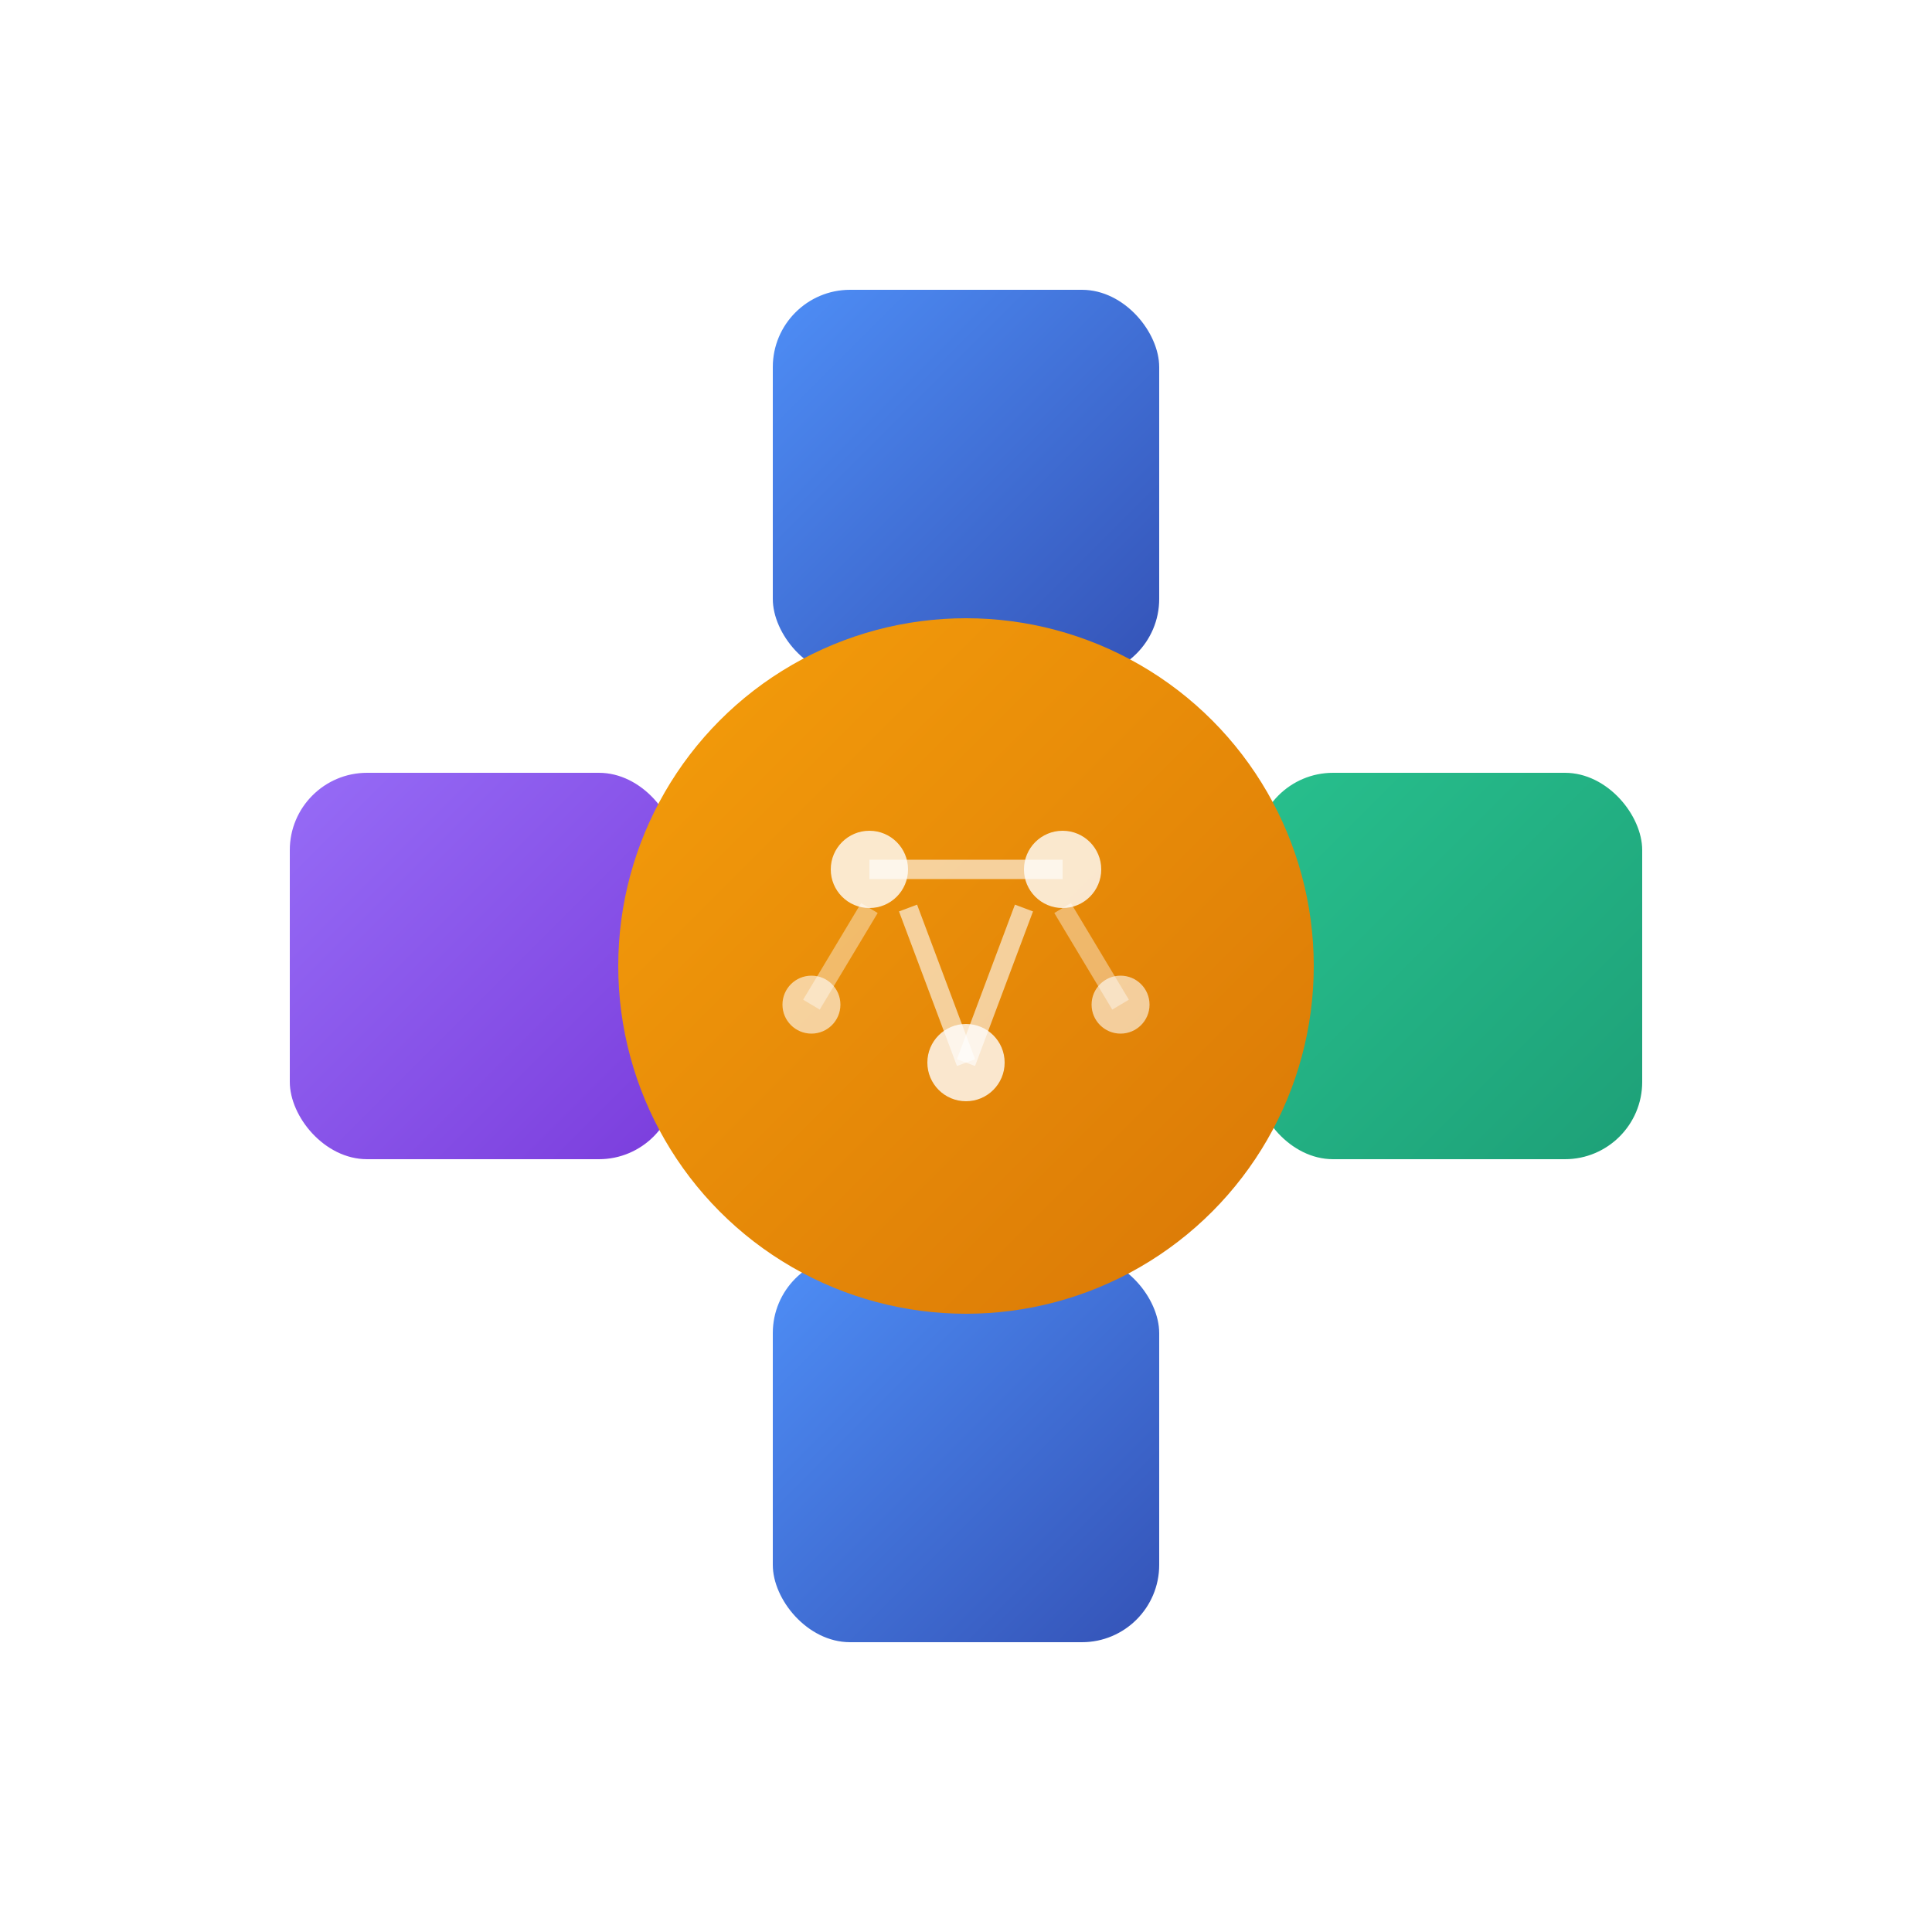 
<svg viewBox="0 0 100 100" xmlns="http://www.w3.org/2000/svg">
  <defs>
    <linearGradient id="primaryGrad" x1="0%" y1="0%" x2="100%" y2="100%">
      <stop offset="0%" stop-color="#3B82F6" />
      <stop offset="100%" stop-color="#1E40AF" />
    </linearGradient>
    <linearGradient id="secondaryGrad" x1="0%" y1="0%" x2="100%" y2="100%">
      <stop offset="0%" stop-color="#8B5CF6" />
      <stop offset="100%" stop-color="#6D28D9" />
    </linearGradient>
    <linearGradient id="accentGrad" x1="0%" y1="0%" x2="100%" y2="100%">
      <stop offset="0%" stop-color="#10B981" />
      <stop offset="100%" stop-color="#059669" />
    </linearGradient>
    <linearGradient id="centerGrad" x1="0%" y1="0%" x2="100%" y2="100%">
      <stop offset="0%" stop-color="#F59E0B" />
      <stop offset="100%" stop-color="#D97706" />
    </linearGradient>
    <filter id="glow" x="-50%" y="-50%" width="200%" height="200%">
      <feGaussianBlur stdDeviation="2" result="coloredBlur"/>
      <feMerge> 
        <feMergeNode in="coloredBlur"/>
        <feMergeNode in="SourceGraphic"/>
      </feMerge>
    </filter>
  </defs>
  
  <!-- Outer connected blocks -->
  <rect x="40" y="15" width="20" height="20" fill="url(#primaryGrad)" rx="4" opacity="0.9"/>
  <rect x="15" y="40" width="20" height="20" fill="url(#secondaryGrad)" rx="4" opacity="0.9"/>
  <rect x="65" y="40" width="20" height="20" fill="url(#accentGrad)" rx="4" opacity="0.9"/>
  <rect x="40" y="65" width="20" height="20" fill="url(#primaryGrad)" rx="4" opacity="0.9"/>
  
  <!-- Connection lines -->
  <line x1="50" y1="35" x2="50" y2="40" stroke="#6B7280" stroke-width="3" opacity="0.4"/>
  <line x1="35" y1="50" x2="40" y2="50" stroke="#6B7280" stroke-width="3" opacity="0.4"/>
  <line x1="60" y1="50" x2="65" y2="50" stroke="#6B7280" stroke-width="3" opacity="0.4"/>
  <line x1="50" y1="60" x2="50" y2="65" stroke="#6B7280" stroke-width="3" opacity="0.4"/>
  
  <!-- Central AI hub -->
  <circle cx="50" cy="50" r="18" fill="url(#centerGrad)" filter="url(#glow)"/>
  
  <!-- AI neural network pattern -->
  <circle cx="45" cy="45" r="2" fill="white" opacity="0.8"/>
  <circle cx="55" cy="45" r="2" fill="white" opacity="0.8"/>
  <circle cx="50" cy="55" r="2" fill="white" opacity="0.8"/>
  <circle cx="42" cy="52" r="1.5" fill="white" opacity="0.6"/>
  <circle cx="58" cy="52" r="1.5" fill="white" opacity="0.6"/>
  
  <!-- Neural connections -->
  <line x1="45" y1="45" x2="55" y2="45" stroke="white" stroke-width="1" opacity="0.6"/>
  <line x1="47" y1="47" x2="50" y2="55" stroke="white" stroke-width="1" opacity="0.6"/>
  <line x1="53" y1="47" x2="50" y2="55" stroke="white" stroke-width="1" opacity="0.6"/>
  <line x1="45" y1="47" x2="42" y2="52" stroke="white" stroke-width="1" opacity="0.4"/>
  <line x1="55" y1="47" x2="58" y2="52" stroke="white" stroke-width="1" opacity="0.4"/>
</svg>
